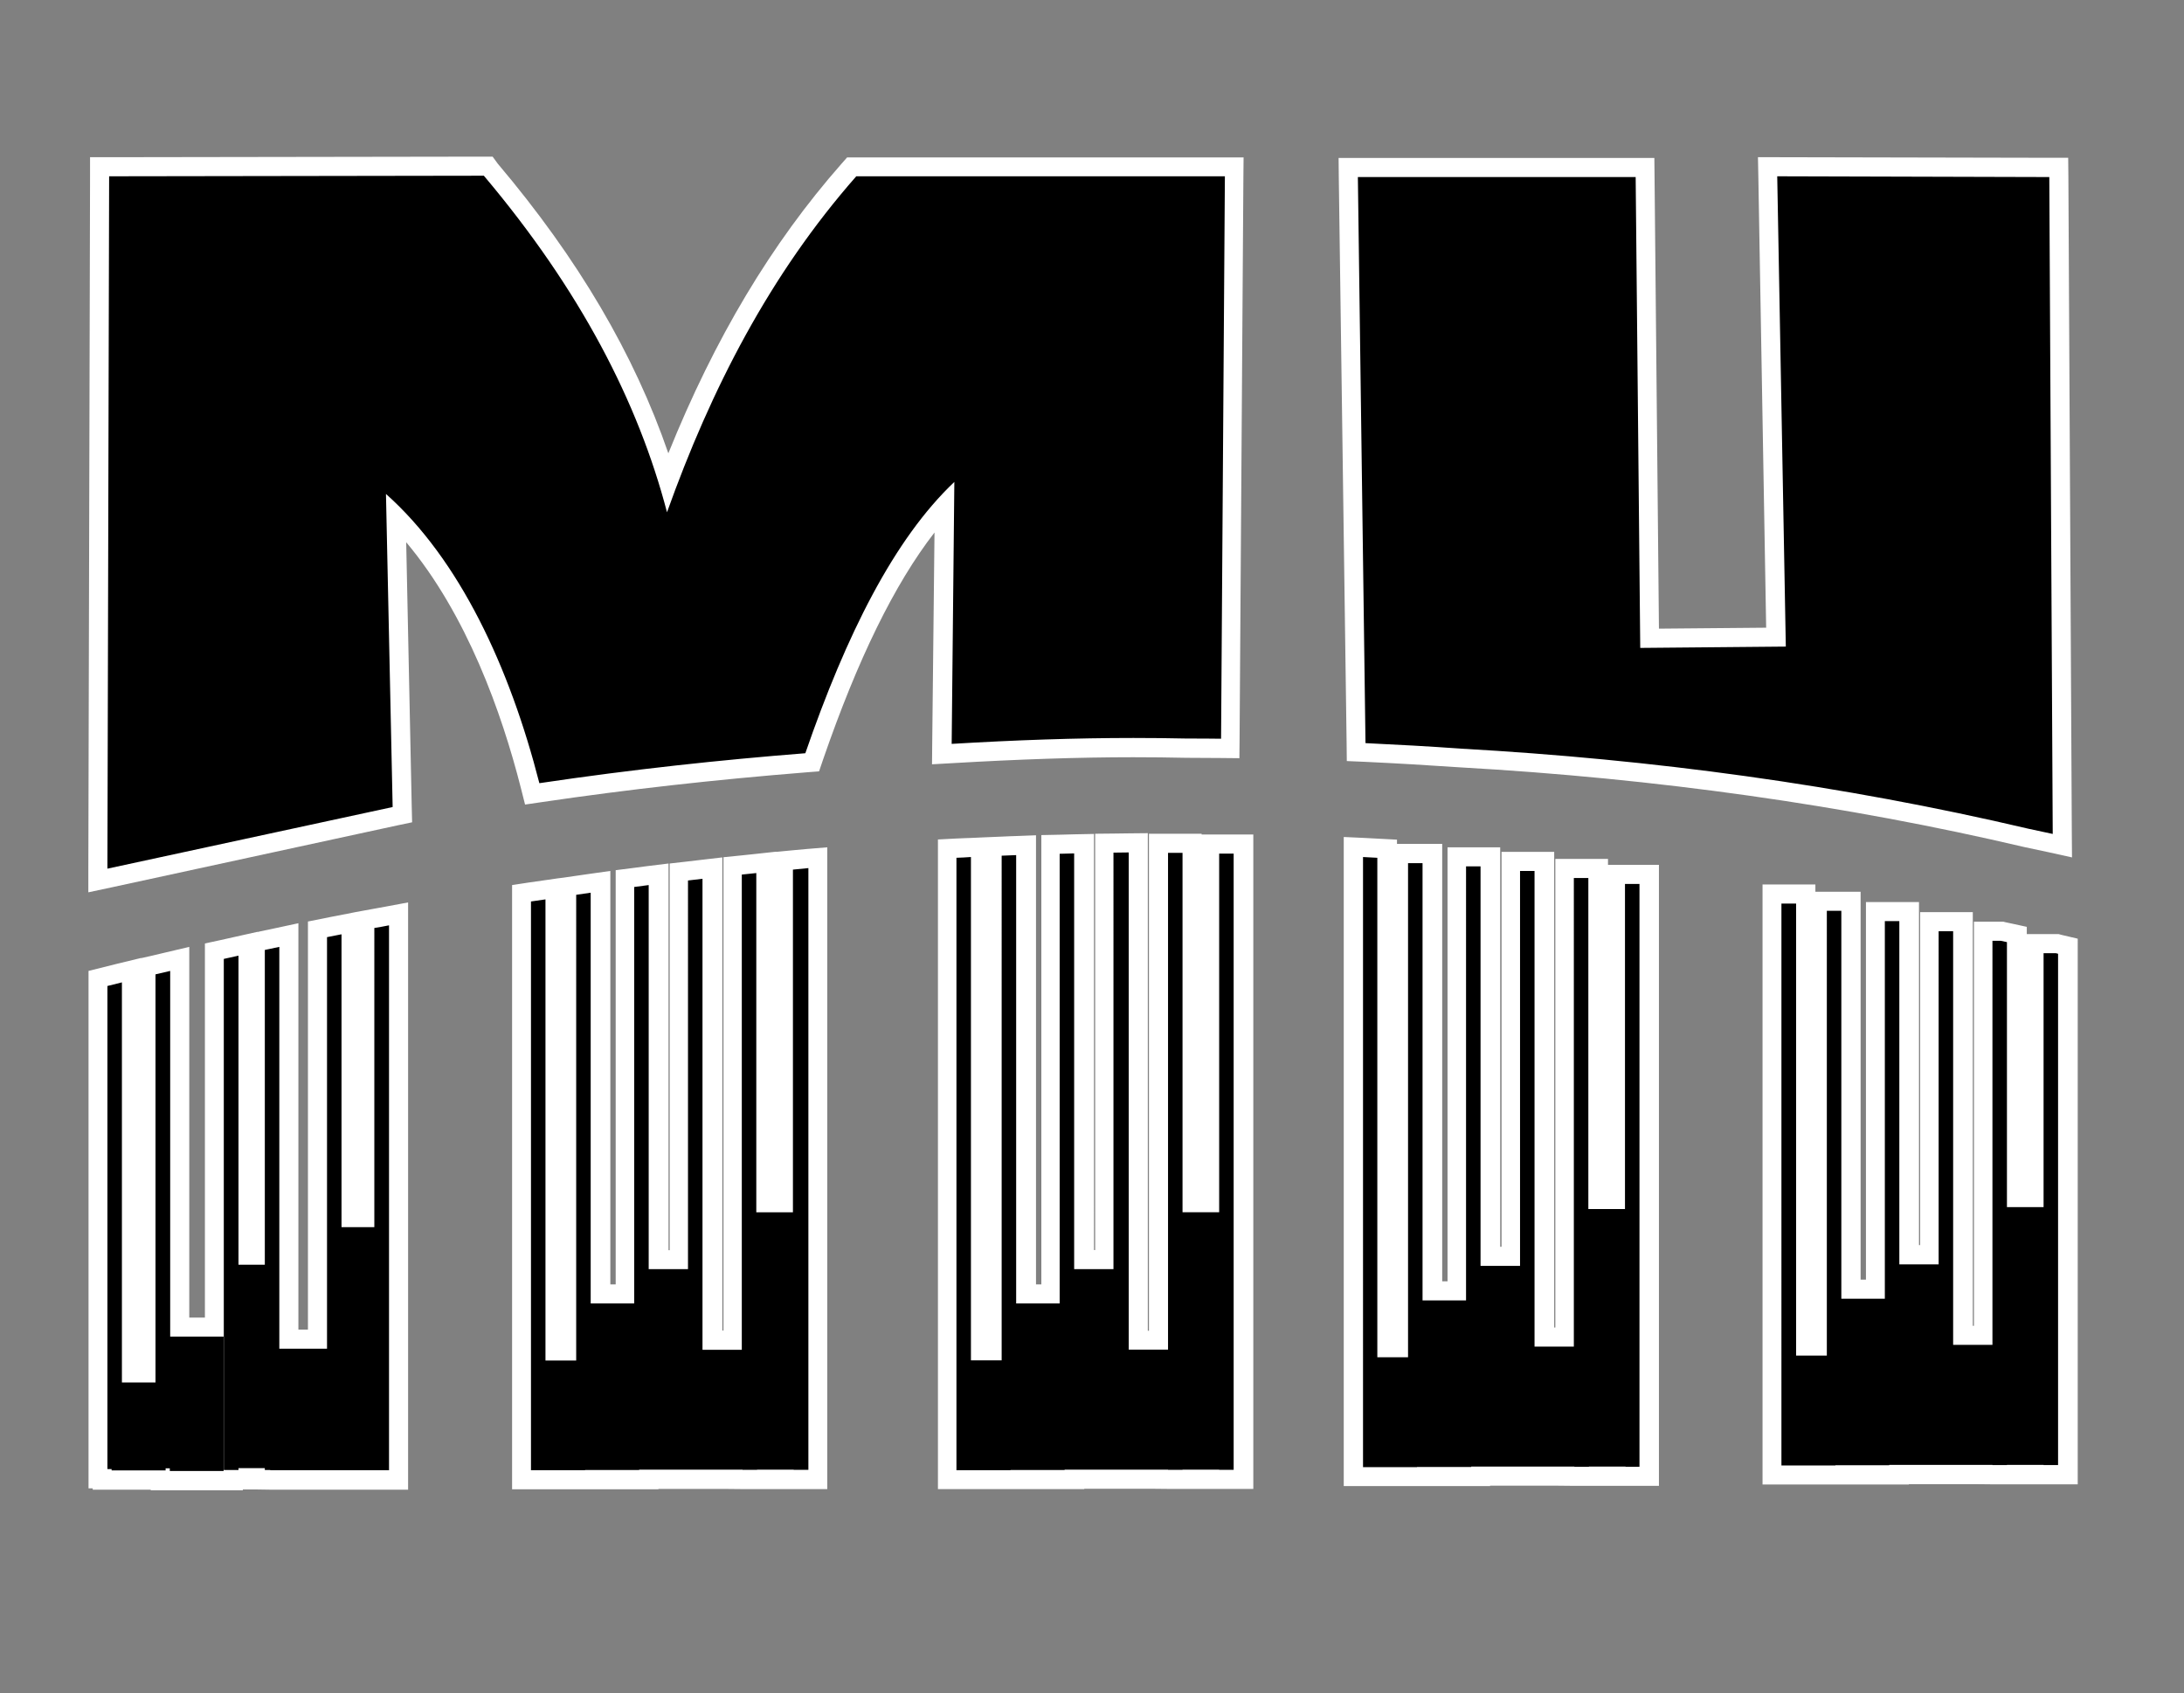 <?xml version="1.0" encoding="UTF-8"?> <svg xmlns="http://www.w3.org/2000/svg" xmlns:xlink="http://www.w3.org/1999/xlink" version="1.1" id="katman_1" x="0px" y="0px" viewBox="0 0 114.47 88.75" style="enable-background:new 0 0 114.47 88.75;" xml:space="preserve"><rect x="0" y="0" width="114.47" height="88.75" fill="#808080" stroke="none"/> <style type="text/css"> .st0{fill-rule:evenodd;clip-rule:evenodd;} .st1{fill:#FFFFFF;} </style> <g> <path class="st0" d="M5.22,8.74l20.37-0.03l0.15,0.18c4.52,5.36,7.56,10.72,9.28,16.35c2.49-6.56,5.6-11.91,9.49-16.32l0.15-0.17 l20.04,0l-0.21,30.49c0,0-1.68-0.02-2.27-0.02c-0.93-0.02-1.86-0.03-2.81-0.03c-2.88,0-6.08,0.1-9.5,0.31l-0.54,0.03L49.5,26.5 c-2.49,2.76-4.73,7.08-6.83,13.14l-0.11,0.31l-0.33,0.03c-4.88,0.39-9.42,0.9-13.91,1.56l-0.45,0.07l-0.11-0.44 c-1.11-4.34-3.21-10.17-7.03-14.09l0.33,15.62L5.13,46.15L5.22,8.74z M106.23,43.93c-9.39-2.21-19.37-3.62-29.67-4.19 c-1.66-0.12-3.33-0.21-5-0.29l-0.47-0.02L70.66,8.78h15.56l0.24,24.67l6.62-0.06L92.65,8.74l15.27,0.05l0.18,35.55L106.23,43.93z"></path> <path class="st1" d="M25.36,9.21c5.06,6,8.09,11.87,9.6,17.64c2.31-6.47,5.4-12.47,9.92-17.61l19.32,0l-0.2,29.48 c-0.59-0.01-1.18-0.01-1.77-0.01c-0.92-0.02-1.86-0.03-2.82-0.03c-3.01,0-6.2,0.11-9.53,0.31l0.14-13.73 c-3.16,2.99-5.67,8.02-7.81,14.22c-4.43,0.35-9.03,0.84-13.94,1.57c-1.56-6.09-4.18-11.72-8.04-15.16l0.35,16.41L5.63,45.53 L5.72,9.24L25.36,9.21 M93.15,9.24l14.26,0.04l0.18,34.43c-0.42-0.09-0.84-0.18-1.26-0.27c-9.83-2.31-19.75-3.64-29.75-4.2 c-1.66-0.12-3.33-0.21-5.01-0.29L71.17,9.28h14.56l0.24,24.68l7.63-0.07L93.15,9.24 M25.82,8.21l-0.47,0L5.72,8.24l-1,0l0,1 L4.63,45.53l0,1.24l1.22-0.26l14.94-3.24l0.81-0.17l-0.02-0.82l-0.29-13.86c3.18,3.79,5.01,8.95,6.01,12.88l0.22,0.87l0.89-0.13 c4.47-0.66,9.01-1.17,13.87-1.56l0.65-0.05l0.21-0.62c1.82-5.27,3.74-9.19,5.84-11.9l-0.12,11.08l-0.01,1.07l1.07-0.06 c3.41-0.2,6.6-0.31,9.47-0.31c0.95,0,1.89,0.01,2.79,0.03c0.61,0,1.2,0.01,1.78,0.01l1,0.01l0.01-1l0.2-29.48l0.01-1.01l-1.01,0 l-19.32,0l-0.45,0l-0.3,0.34c-3.66,4.16-6.64,9.14-9.07,15.17c-1.79-5.2-4.73-10.2-8.94-15.18L25.82,8.21L25.82,8.21z M92.14,8.24 l0.02,1.02l0.41,23.64l-5.62,0.05L86.72,9.27l-0.01-0.99h-0.99H71.17h-1.01l0.01,1.01l0.41,29.66l0.01,0.94l0.94,0.04 c1.7,0.08,3.38,0.18,4.99,0.29c10.28,0.58,20.23,1.98,29.59,4.18c0.44,0.09,0.85,0.18,1.27,0.27l1.22,0.27l-0.01-1.25l-0.18-34.43 l-0.01-0.99l-0.99,0L93.16,8.24L92.14,8.24L92.14,8.24z"></path> </g> <g> <path class="st0" d="M8.4,77.6v-0.03H5.35v-0.07H5.13V51.29l1.77-0.43v21.11h0.76V50.68l1.76-0.41v19.3h1.81V49.85L13,49.47v16.32 h0.38v-16.4l1.77-0.38v21.18h1.5V48.71l1.77-0.34v15.46h0.71V48.23l1.77-0.32v29.66h-7.23v-0.01h-0.29v-0.1H13v0.1h-0.77v0.04H8.4z M27.34,77.56V46.82l1.76-0.26v24.25h0.61V46.47l1.76-0.24v21.6h1.28V46.05l1.76-0.22v20.19h1.06V45.7l1.77-0.21v24.75h1.06V45.39 l1.77-0.19v17.83h0.92V45.12l1.77-0.16v32.59H41.1v-0.01h-0.92l-0.5,0.01h-1.27v-0.01l-4.44,0l-0.48,0.02h-2.62l-0.22,0H27.34z M49.63,77.56V44.49l1.77-0.09v26.4h0.61V44.37l1.77-0.07v23.52h1.28V44.26l1.76-0.04v21.8h1.07V44.2l1.76-0.02v26.07h1.06V44.2 h1.77v18.84h0.92V44.24h1.77v33.3H63.4v0h-0.92l-1.77,0v0l-4.44,0l-0.48,0.02h-2.62l-0.22,0H49.63z M70.93,77.39v-33l1.76,0.09 v26.15h0.61v-25.9h1.76v22.92h1.28V44.91h1.77v20.94h1.06v-20.7h1.77v24.93h1.06V45.52h1.76v17.35h0.92V45.83h1.76v31.55H84.7 v-0.01h-0.92l-0.5,0.01h-1.26v-0.01h-4.42l-0.5,0.02h-2.62l-0.22,0H70.93z M92.87,77.31V46.86h1.77v23.69h0.61V47.24h1.77v20.33 h1.28V47.78h1.77v17.99h1.06V48.31h1.76v21.68h1.06V48.81h0.99l0.78,0.17v13.79h0.92V49.46h1.2l0.57,0.13v27.7h-1.77v-0.01h-0.92 l-0.5,0.01h-1.27v-0.01l-4.44,0l-0.48,0.02h-2.62l-0.22,0H92.87z"></path> <path class="st1" d="M59.16,44.68v26.06h2.06V44.7h0.76v18.84h1.92V44.74h0.76v32.3H63.9v-0.01h-1.92v0.01h-0.76v-0.01h-2.06v0 h-0.77v0h-2.45v0H55.8v0.02h-2.63v0h-0.21v0.01H50.9h-0.57h-0.2v-32.1c0.25-0.01,0.51-0.02,0.76-0.04V71.3h1.61V44.85 c0.25-0.01,0.51-0.02,0.76-0.03v23.5h2.28V44.75l0.76-0.02v21.79h2.06V44.69L59.16,44.68 M71.43,44.92l0.76,0.04v26.18h1.61v-25.9 h0.76v22.92h2.28V45.41h0.76v20.94h2.07v-20.7h0.76v24.93h2.06V46.02h0.76v17.35h1.92V46.33h0.76v30.55H85.2v-0.01h-1.92v0.01 h-0.76v-0.01h-2.06v0h-0.76v0h-2.45v0h-0.14v0.02h-2.63v0h-0.21v0.01h-2.06h-0.57h-0.2V44.92 M42.37,45.5v31.54H41.6v-0.01h-1.92 v0.01h-0.76v-0.01h-2.06v0h-0.76v0h-2.45v0H33.5v0.02h-2.63v0h-0.21v0.01H28.6h-0.57h-0.2V47.25l0.76-0.11v24.17h1.61V46.9 l0.76-0.11v21.53h2.28V46.49l0.76-0.1v20.13h2.06V46.15l0.76-0.09v24.69h2.06V45.84l0.76-0.08v17.78h1.92V45.58 C41.86,45.55,42.11,45.53,42.37,45.5 M94.14,47.36v23.69h1.61V47.74h0.76v20.33h2.28V48.28h0.76v17.99h2.06V48.81h0.76v21.68h2.06 V49.31h0.43l0.33,0.07v13.89h1.92V49.96h0.64l0.12,0.03v26.8h-0.76v-0.01h-1.92v0.01h-0.76v-0.01h-2.06v0h-0.76v0h-2.45v0h-0.14 v0.02h-2.63v0H96.2v0.01h-2.06h-0.57h-0.2V47.36H94.14 M20.39,48.5v15.82v12.74h-0.76h-2.21h-0.27h-2.98v-0.01h-0.29v-0.1H12.5v0.1 h-0.77v-0.1V66.29V50.26l0.77-0.17v16.2h1.38V49.79l0.76-0.16v21.06h2.5v-6.37v-15.2c0.25-0.05,0.51-0.1,0.76-0.15v15.35h1.72 V48.64C19.88,48.6,20.14,48.55,20.39,48.5 M8.92,50.89v19.17h2.8v7.04H8.9v-0.14H8.68v0.11H5.85v-0.07H5.63V51.68l0.76-0.19v20.97 h1.76V51.07L8.92,50.89 M60.16,43.67l-1.01,0.01l-0.76,0.01l-0.99,0.01v0.99v20.83h-0.06V44.73v-1.02l-1.02,0.02l-0.76,0.02 l-0.98,0.02v0.98v22.57h-0.28v-22.5v-1.04l-1.04,0.04l-0.31,0.01l-0.45,0.02l-0.96,0.04v0l-0.66,0.03l-0.29,0.01l-0.48,0.02 l-0.95,0.05v0.95v32.1v1h1h0.2h0.57h2.06h1v0h1.84h1v-0.02l0.59,0v0l1,0h0.77h1v0h0.06l1,0.01h0.76h1v0l0.92,0h0.76h1v-1v-32.3v-1 h-1H63.9h-0.92V43.7h-1h-0.76h-1v1v25.05h-0.06V44.68V43.67L60.16,43.67z M70.43,43.87v1.05v31.97v1h1h0.2h0.57h2.06h1v0h1.84h1 v-0.02l0.59,0v0l1,0h0.76h1v0h0.06l1,0.01h0.76h1v0l0.92,0h0.76h1v-1V46.33v-1h-1H85.2h-0.92v-0.31h-1h-0.76h-1v1v23.56h-0.06 V45.65v-1h-1h-0.76h-1v1v19.7h-0.07V45.41v-1h-1h-0.76h-1v1v21.75h-0.28V45.23v-1h-1h-0.76h-0.61v-0.22l-0.95-0.05l-0.76-0.04 L70.43,43.87L70.43,43.87z M43.37,44.41l-1.09,0.09l-0.44,0.04l-0.33,0.03l-0.83,0.08v-0.01l-1.1,0.12l-0.76,0.08l-0.9,0.09v0.9 v23.91h-0.06V46.06v-1.12l-1.12,0.13l-0.76,0.09l-0.88,0.1v0.89v19.38h-0.06V46.39v-1.13L33.9,45.4l-0.76,0.1l-0.87,0.11v0.88 v20.83h-0.28V46.8v-1.15l-1.14,0.16l-0.76,0.11l-0.48,0.07v0l-0.07,0.01l-0.32,0.04v0l-0.76,0.11l-0.77,0.11l-0.85,0.13v0.86v29.81 v1h1h0.2h0.57h2.06h1v0h1.84h1v-0.02l0.59,0v0l1,0h0.76h1v0h0.06l1,0.01h0.76h1v0l0.92,0h0.76h1v-1V45.5V44.41L43.37,44.41z M95.14,46.36h-1h-0.76h-1v1v29.45v1h1h0.2h0.57h2.06h1v0h1.84h1v-0.02l0.59,0v0l1,0h0.76h1v0h0.06l1,0.01h0.76h1v0l0.92,0h0.76h1 v-1v-26.8V49.2l-0.77-0.18l-0.12-0.03l-0.11-0.03h-0.11h-0.64h-0.92v-0.38l-0.78-0.17l-0.33-0.07L105,48.31h-0.11h-0.43h-1v1v20.18 h-0.06V48.81v-1h-1h-0.76h-1v1v16.45h-0.06V48.28v-1h-1H98.8h-1v1v18.79h-0.28V47.74v-1h-1h-0.76h-0.61V46.36L95.14,46.36z M21.39,47.3l-1.18,0.22l-0.33,0.06l-0.44,0.08l-0.82,0.15v0l-0.91,0.18l-0.32,0.06l-0.44,0.09l-0.81,0.16v0.82v15.2v5.37h-0.5 V49.63v-1.24l-1.21,0.26l-0.76,0.16l-0.17,0.04v-0.01l-1.21,0.27l-0.76,0.17l-0.79,0.17v0.8v16.03v2.78H9.92V50.89v-1.26 l-1.23,0.29L7.93,50.1l-0.53,0.12v-0.01l-1.24,0.3l-0.76,0.19l-0.76,0.19v0.79v25.33v1h0.22v0.07h1H7.9v0.03h1h2.83h1v-0.04h0.77v0 l0.67,0.01h2.98h0.27h2.21h0.76h1v-1V64.32V48.5V47.3L21.39,47.3z"></path> </g> </svg> 